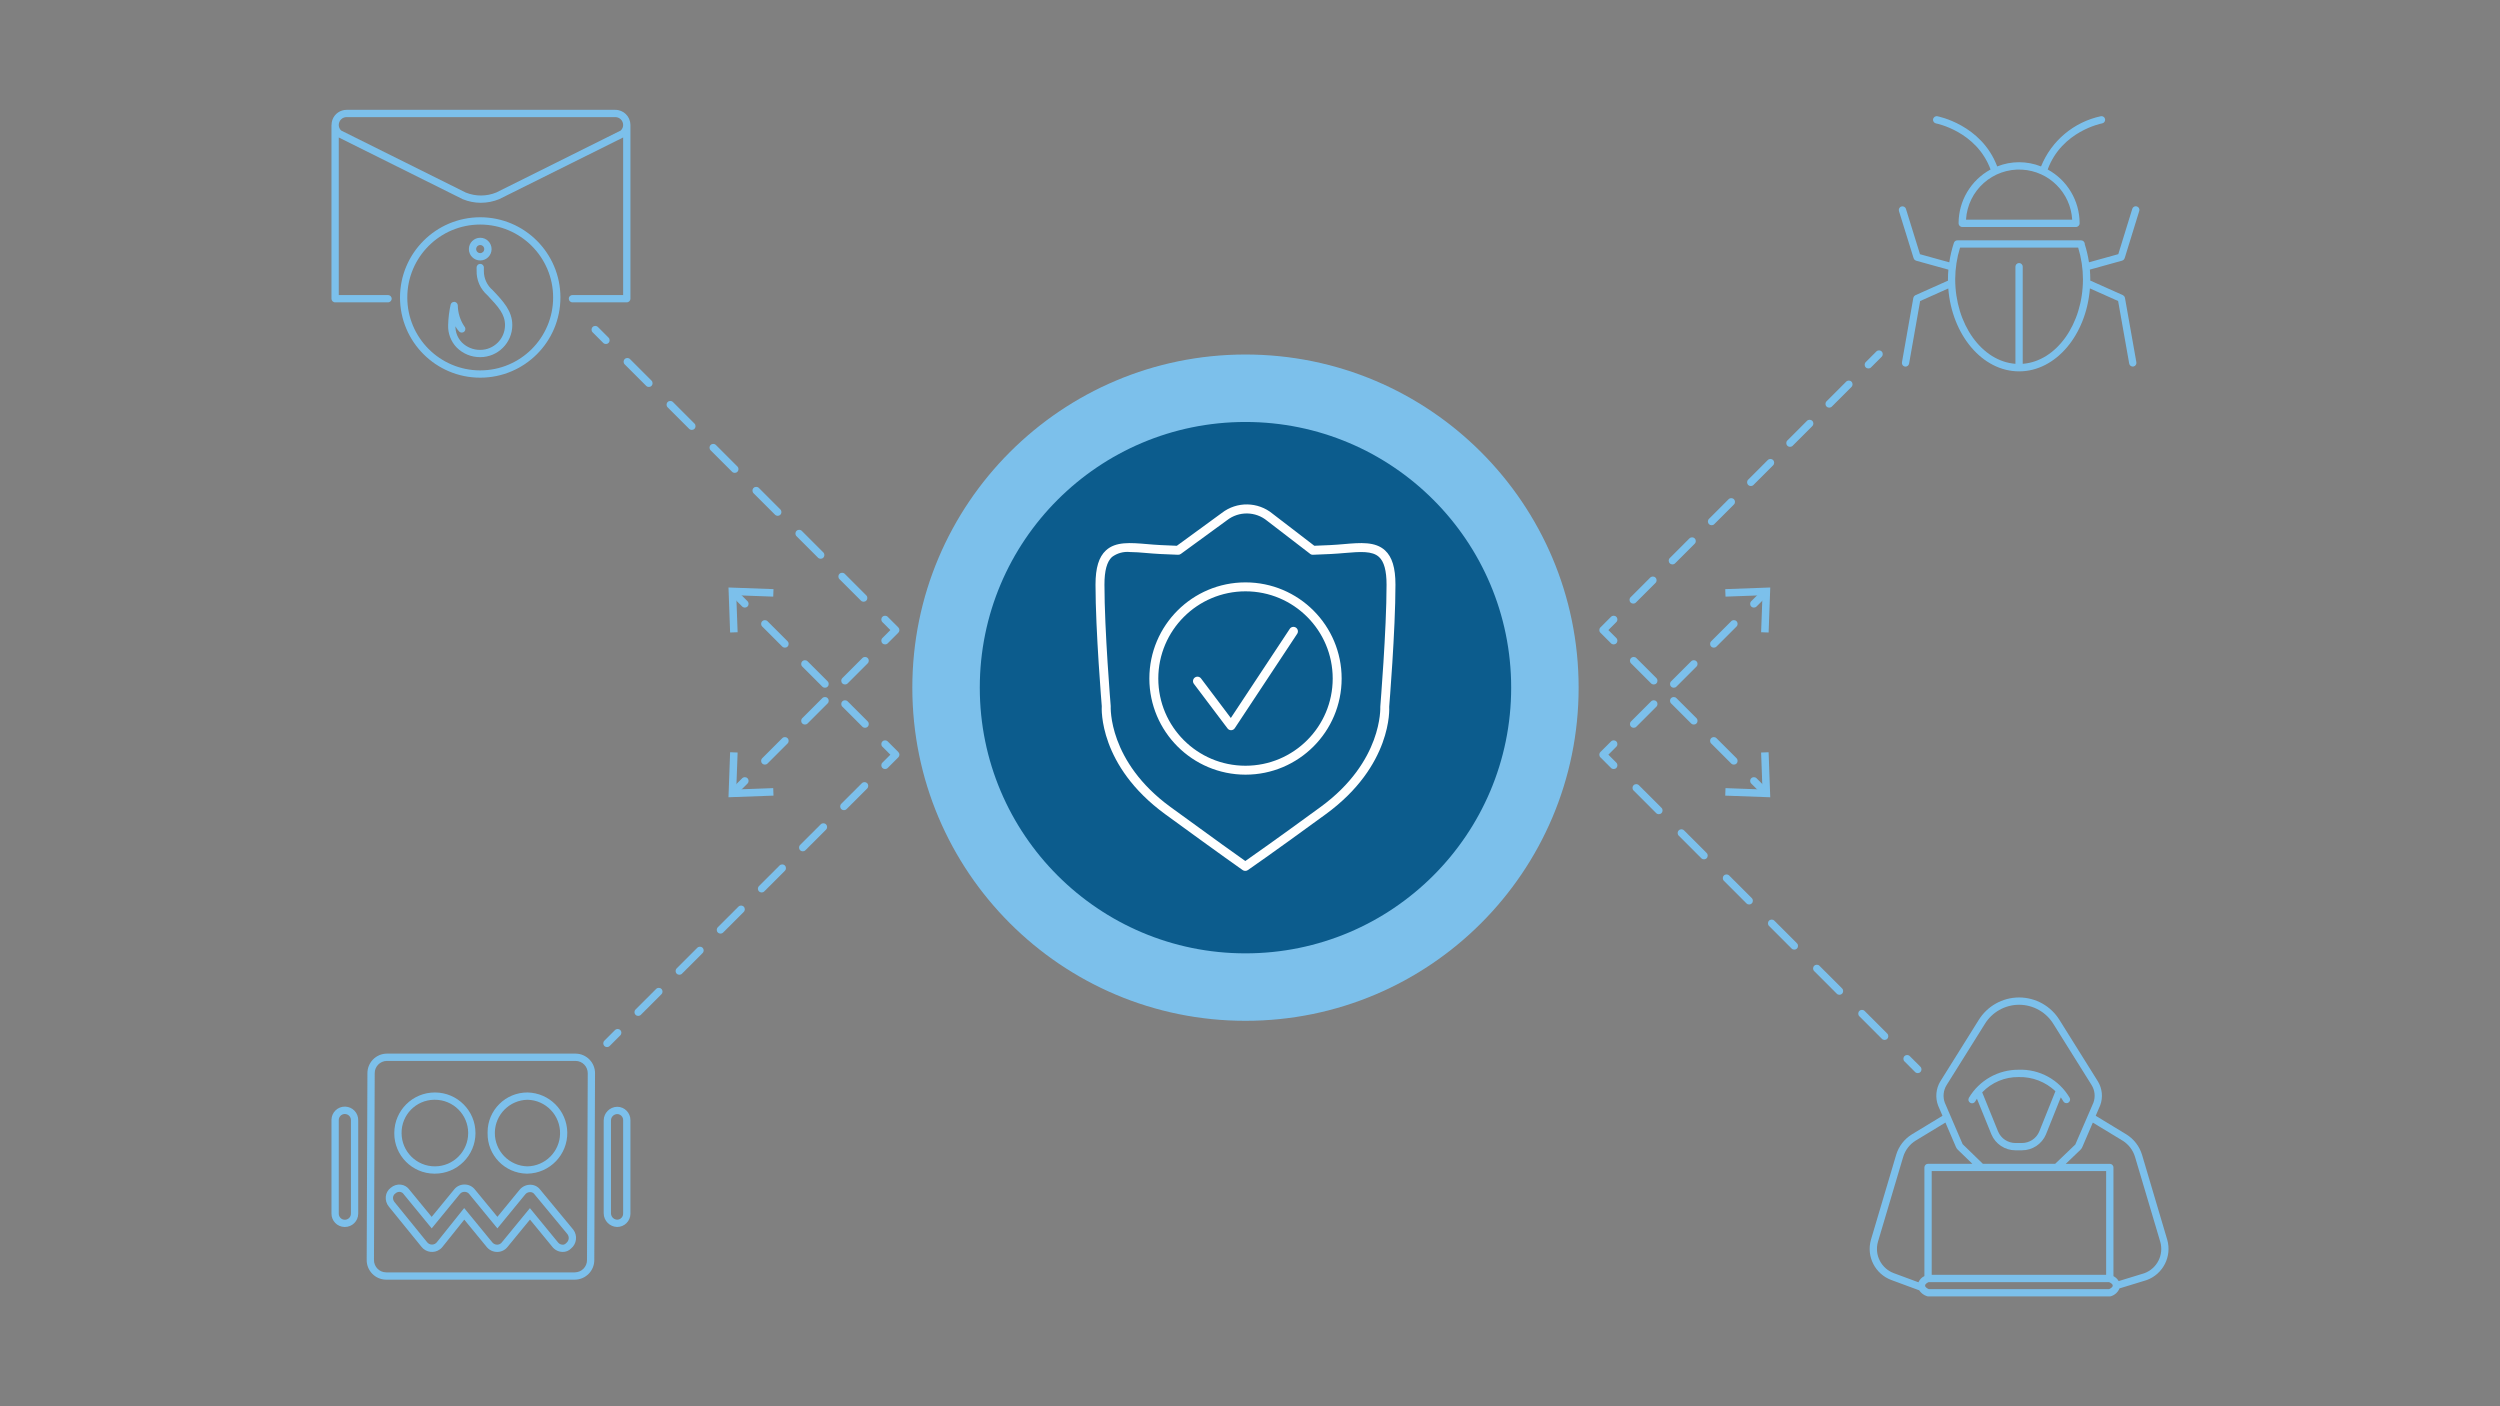 <?xml version="1.0" encoding="UTF-8"?><svg id="b" xmlns="http://www.w3.org/2000/svg" viewBox="0 0 1200 675"><rect x="0" y="0" width="1200" height="675" fill="#808080" stroke="none"/><g><circle cx="597.83" cy="330.078" r="159.912" fill="#7cc0eb"/><g><g><path d="M920.517,515.1c-.461,0-.922-.176-1.272-.527l-5.091-5.092c-.703-.703-.703-1.843,0-2.545,.703-.703,1.844-.703,2.545,0l5.091,5.092c.703,.703,.703,1.843,0,2.545-.352,.352-.812,.527-1.272,.527h-.001Z" fill="#7cc0eb"/><path d="M904.59,499.172c-.461,0-.921-.176-1.272-.527l-10.836-10.836c-.703-.702-.703-1.843,0-2.545,.703-.703,1.842-.703,2.545,0l10.836,10.836c.703,.702,.703,1.843,0,2.545-.352,.352-.812,.527-1.272,.527h-.001Zm-21.672-21.672c-.461,0-.921-.176-1.272-.527l-10.836-10.836c-.703-.702-.703-1.843,0-2.545,.703-.703,1.842-.703,2.545,0l10.836,10.836c.703,.702,.703,1.843,0,2.545-.352,.352-.812,.527-1.272,.527h-.001Zm-21.672-21.672c-.461,0-.921-.176-1.272-.527l-10.836-10.836c-.703-.702-.703-1.843,0-2.545,.703-.703,1.842-.703,2.545,0l10.836,10.836c.703,.702,.703,1.843,0,2.545-.352,.352-.812,.527-1.272,.527h-.001Zm-21.672-21.672c-.461,0-.921-.176-1.272-.527l-10.836-10.836c-.703-.702-.703-1.843,0-2.545,.703-.703,1.842-.703,2.545,0l10.836,10.836c.703,.702,.703,1.843,0,2.545-.352,.352-.812,.527-1.272,.527h-.001Zm-21.672-21.672c-.461,0-.921-.176-1.272-.527l-10.836-10.836c-.703-.702-.703-1.843,0-2.545,.703-.703,1.842-.703,2.545,0l10.836,10.836c.703,.702,.703,1.843,0,2.545-.352,.352-.812,.527-1.272,.527h-.001Zm-21.672-21.672c-.461,0-.921-.176-1.272-.527l-10.836-10.836c-.703-.702-.703-1.843,0-2.545,.703-.703,1.842-.703,2.545,0l10.836,10.836c.703,.702,.703,1.843,0,2.545-.352,.352-.812,.527-1.272,.527h-.001Z" fill="#7cc0eb"/><path d="M774.559,369.141c-.461,0-.921-.176-1.272-.527l-5.091-5.091c-.703-.702-.703-1.843,0-2.545l5.091-5.091c.703-.703,1.842-.703,2.545,0,.703,.702,.703,1.843,0,2.545l-3.817,3.818,3.817,3.818c.703,.702,.703,1.843,0,2.545-.352,.352-.812,.527-1.272,.527h-.001Z" fill="#7cc0eb"/><path d="M784.175,349.343c-.461,0-.921-.176-1.272-.527-.703-.702-.703-1.843,0-2.545l9.616-9.616c.703-.703,1.842-.703,2.545,0,.703,.702,.703,1.843,0,2.545l-9.616,9.616c-.352,.352-.812,.527-1.272,.527h-.001Zm19.231-19.231c-.461,0-.921-.176-1.272-.527-.703-.702-.703-1.843,0-2.545l9.616-9.616c.703-.703,1.842-.703,2.545,0,.703,.702,.703,1.843,0,2.545l-9.616,9.616c-.352,.352-.812,.527-1.272,.527h-.001Zm19.232-19.231c-.461,0-.921-.176-1.272-.527-.703-.702-.703-1.843,0-2.545l9.616-9.616c.703-.703,1.842-.703,2.545,0,.703,.702,.703,1.843,0,2.545l-9.616,9.616c-.352,.352-.812,.527-1.272,.527h-.001Z" fill="#7cc0eb"/><path d="M841.87,291.648c-.461,0-.921-.176-1.272-.527-.703-.702-.703-1.843,0-2.545l5.091-5.091c.703-.703,1.842-.703,2.545,0,.703,.702,.703,1.843,0,2.545l-5.091,5.091c-.352,.352-.812,.527-1.272,.527h-.001Z" fill="#7cc0eb"/><polygon points="848.937 303.603 845.337 303.475 845.987 285.736 828.246 286.384 828.118 282.783 849.724 281.999 848.937 303.603" fill="#7cc0eb"/></g><g><path d="M896.831,176.868c-.461,0-.921-.176-1.272-.527-.703-.702-.703-1.843,0-2.545l5.092-5.092c.703-.703,1.842-.703,2.545,0,.703,.702,.703,1.843,0,2.545l-5.092,5.092c-.352,.352-.812,.527-1.272,.527h-.001Z" fill="#7cc0eb"/><path d="M783.965,289.735c-.461,0-.921-.176-1.272-.527-.703-.702-.703-1.843,0-2.545l9.405-9.405c.703-.703,1.842-.703,2.545,0,.703,.702,.703,1.843,0,2.545l-9.405,9.405c-.352,.352-.812,.527-1.272,.527h-.001Zm18.811-18.811c-.461,0-.921-.176-1.272-.527-.703-.702-.703-1.843,0-2.545l9.406-9.406c.703-.703,1.842-.703,2.545,0,.703,.702,.703,1.843,0,2.545l-9.406,9.406c-.352,.352-.812,.527-1.272,.527h-.001Zm18.812-18.812c-.461,0-.921-.176-1.272-.527-.703-.702-.703-1.843,0-2.545l9.405-9.405c.703-.703,1.842-.703,2.545,0,.703,.702,.703,1.843,0,2.545l-9.405,9.405c-.352,.352-.812,.527-1.272,.527h-.001Zm18.812-18.812c-.461,0-.921-.176-1.272-.527-.703-.702-.703-1.843,0-2.545l9.405-9.405c.703-.703,1.842-.703,2.545,0,.703,.702,.703,1.843,0,2.545l-9.405,9.405c-.352,.352-.812,.527-1.272,.527h-.001Zm18.811-18.811c-.461,0-.921-.176-1.272-.527-.703-.702-.703-1.843,0-2.545l9.405-9.405c.703-.703,1.842-.703,2.545,0,.703,.702,.703,1.843,0,2.545l-9.405,9.405c-.352,.352-.812,.527-1.272,.527h-.001Zm18.812-18.812c-.461,0-.921-.176-1.272-.527-.703-.702-.703-1.843,0-2.545l9.405-9.405c.703-.703,1.842-.703,2.545,0,.703,.702,.703,1.843,0,2.545l-9.405,9.405c-.352,.352-.812,.527-1.272,.527h-.001Z" fill="#7cc0eb"/><path d="M774.559,309.322c-.461,0-.921-.176-1.272-.527l-5.091-5.091c-.703-.702-.703-1.843,0-2.545l5.091-5.091c.703-.703,1.842-.703,2.545,0,.703,.702,.703,1.843,0,2.545l-3.817,3.818,3.817,3.818c.703,.702,.703,1.843,0,2.545-.352,.352-.812,.527-1.272,.527h-.001Z" fill="#7cc0eb"/><path d="M832.255,367.018c-.461,0-.921-.176-1.272-.527l-9.616-9.616c-.703-.702-.703-1.843,0-2.545,.703-.703,1.842-.703,2.545,0l9.616,9.616c.703,.702,.703,1.843,0,2.545-.352,.352-.812,.527-1.272,.527h-.001Zm-19.232-19.231c-.461,0-.921-.176-1.272-.527l-9.616-9.616c-.703-.702-.703-1.843,0-2.545,.703-.703,1.842-.703,2.545,0l9.616,9.616c.703,.702,.703,1.843,0,2.545-.352,.352-.812,.527-1.272,.527h-.001Zm-19.231-19.231c-.461,0-.921-.176-1.272-.527l-9.616-9.616c-.703-.702-.703-1.843,0-2.545,.703-.703,1.842-.703,2.545,0l9.616,9.616c.703,.702,.703,1.843,0,2.545-.352,.352-.812,.527-1.272,.527h-.001Z" fill="#7cc0eb"/><path d="M846.961,381.725c-.461,0-.921-.176-1.272-.527l-5.091-5.091c-.703-.702-.703-1.843,0-2.545,.703-.703,1.842-.703,2.545,0l5.091,5.091c.703,.702,.703,1.843,0,2.545-.352,.352-.812,.527-1.272,.527h-.001Z" fill="#7cc0eb"/><polygon points="828.115 381.901 828.243 378.3 845.982 378.951 845.334 361.21 848.935 361.082 849.719 382.688 828.115 381.901" fill="#7cc0eb"/></g></g><g><circle cx="597.83" cy="330.078" r="127.532" fill="#0c5c8d"/><g id="c"><g id="d"><path d="M559.29,390.813c26.68,19.477,37.118,26.774,37.216,26.843,.734,.508,1.707,.508,2.441,0,.103-.073,10.755-7.37,37.444-26.856,31.948-23.321,30.502-50.722,30.421-51.558,.03-.36,3.003-36.491,3.003-58.611,0-8.087-1.592-13.299-5.002-16.452-4.676-4.29-11.686-3.711-19.803-3.003-2.051,.176-4.187,.356-6.388,.463h0c-2.6,.124-5.174,.245-7.748,.33l-20.018-15.371c-7.048-5.832-17.202-5.982-24.419-.36l-21.558,15.736c-2.603-.097-5.217-.212-7.842-.343-2.201-.107-4.337-.287-6.388-.463-8.125-.686-15.131-1.287-19.803,3.025-3.411,3.14-5.002,8.366-5.002,16.452,0,22.12,3.003,58.251,3.003,58.294-.077,1.154-1.506,28.555,30.442,51.876v-.002Zm-25.538-123.46c2.469-1.843,5.54-2.693,8.606-2.381,2.364,0,5.028,.227,7.932,.472,2.094,.176,4.29,.36,6.534,.472,2.892,.146,5.772,.269,8.64,.369,.483,.027,.96-.117,1.347-.408l22.158-16.174c5.699-4.435,13.715-4.312,19.275,.296l20.374,15.655c.418,.43,1.001,.66,1.6,.631,2.86-.103,5.74-.226,8.64-.369,2.252-.112,4.44-.296,6.534-.472,7.409-.622,13.248-1.115,16.538,1.909,2.437,2.235,3.617,6.581,3.617,13.299,0,21.944-2.977,57.916-3.003,58.572,0,.262,1.287,26.277-28.675,48.13-21.592,15.766-32.652,23.527-36.114,25.934-3.432-2.42-14.359-10.185-35.925-25.934-29.949-21.862-28.701-47.877-28.688-48.456-.03-.36-3.003-36.311-3.003-58.255-.004-6.71,1.175-11.038,3.612-13.291h0Z" fill="#fff"/><path d="M589.209,349.641c.405,.54,1.041,.858,1.716,.858h.051c.694-.024,1.333-.382,1.716-.961l29.958-45.32c.651-.99,.376-2.32-.614-2.971-.5-.328-1.114-.433-1.694-.29h0c-.567,.138-1.051,.505-1.339,1.012l-28.207,42.669-14.299-18.975c-.712-.947-2.056-1.138-3.003-.426-.946,.711-1.138,2.053-.429,3l16.144,21.403h0Z" fill="#fff"/><path d="M597.84,371.838c25.487,0,46.148-20.661,46.148-46.148s-20.661-46.148-46.148-46.148-46.148,20.661-46.148,46.148v.004c.028,25.475,20.674,46.118,46.148,46.144Zm0-88.002c23.118,0,41.858,18.741,41.858,41.858s-18.741,41.858-41.858,41.858-41.858-18.741-41.858-41.858h0c.026-23.107,18.751-41.832,41.858-41.858h0Z" fill="#fff"/></g></g></g><g><g><path d="M290.822,165.127c-.46,0-.921-.176-1.273-.527l-5.091-5.091c-.703-.702-.703-1.842,0-2.545s1.843-.703,2.546,0l5.091,5.091c.703,.702,.703,1.842,0,2.545-.352,.352-.812,.527-1.273,.527h0Z" fill="#7cc0eb"/><path d="M414.526,288.831c-.46,0-.921-.176-1.273-.527l-10.309-10.309c-.703-.702-.703-1.843,0-2.545,.703-.703,1.843-.703,2.546,0l10.309,10.309c.703,.702,.703,1.843,0,2.545-.352,.352-.812,.527-1.273,.527h0Zm-20.618-20.617c-.46,0-.921-.176-1.273-.527l-10.309-10.309c-.703-.702-.703-1.843,0-2.545,.703-.703,1.843-.703,2.546,0l10.309,10.309c.703,.702,.703,1.843,0,2.545-.352,.352-.812,.527-1.273,.527h0Zm-20.617-20.617c-.461,0-.921-.176-1.273-.527l-10.309-10.31c-.703-.703-.703-1.843,0-2.545,.704-.703,1.844-.702,2.546,0l10.309,10.31c.703,.703,.703,1.843,0,2.545-.352,.352-.812,.527-1.273,.527h0Zm-20.617-20.618c-.46,0-.921-.176-1.273-.527l-10.309-10.309c-.703-.702-.703-1.843,0-2.545,.703-.703,1.843-.703,2.546,0l10.309,10.309c.703,.702,.703,1.843,0,2.545-.352,.352-.812,.527-1.273,.527h0Zm-20.618-20.617c-.46,0-.921-.176-1.273-.527l-10.309-10.309c-.703-.702-.703-1.843,0-2.545,.703-.703,1.843-.703,2.546,0l10.309,10.309c.703,.702,.703,1.843,0,2.545-.352,.352-.812,.527-1.273,.527h0Zm-20.617-20.617c-.46,0-.921-.176-1.273-.527l-10.309-10.309c-.703-.702-.703-1.843,0-2.545,.703-.703,1.843-.703,2.546,0l10.309,10.309c.703,.702,.703,1.843,0,2.545-.352,.352-.812,.527-1.273,.527h0Z" fill="#7cc0eb"/><path d="M424.834,309.322c-.461,0-.921-.176-1.273-.527-.703-.703-.703-1.843,0-2.545l3.818-3.818-3.818-3.818c-.703-.702-.703-1.842,0-2.545s1.843-.703,2.546,0l5.091,5.091c.337,.337,.527,.795,.527,1.272s-.189,.936-.527,1.272l-5.091,5.091c-.352,.352-.812,.527-1.273,.527h0Z" fill="#7cc0eb"/><path d="M367.139,367.018c-.46,0-.921-.176-1.273-.527-.703-.702-.703-1.842,0-2.545l9.616-9.616c.703-.703,1.843-.703,2.546,0,.703,.702,.703,1.842,0,2.545l-9.616,9.616c-.352,.352-.812,.527-1.273,.527h0Zm19.232-19.231c-.46,0-.921-.176-1.273-.527-.703-.702-.703-1.842,0-2.545l9.616-9.616c.703-.703,1.843-.703,2.546,0,.703,.702,.703,1.842,0,2.545l-9.616,9.616c-.352,.352-.812,.527-1.273,.527h0Zm19.232-19.231c-.46,0-.921-.176-1.273-.527-.703-.702-.703-1.842,0-2.545l9.616-9.616c.703-.703,1.843-.703,2.546,0,.703,.702,.703,1.842,0,2.545l-9.616,9.616c-.352,.352-.812,.527-1.273,.527h0Z" fill="#7cc0eb"/><path d="M352.432,381.725c-.461,0-.921-.176-1.273-.527-.703-.703-.703-1.843,0-2.545l5.091-5.091c.704-.702,1.844-.702,2.546,0s.703,1.843,0,2.545l-5.091,5.091c-.352,.352-.812,.527-1.273,.527h0Z" fill="#7cc0eb"/><polygon points="350.456 361.079 354.057 361.207 353.407 378.946 371.147 378.298 371.275 381.899 349.669 382.683 350.456 361.079" fill="#7cc0eb"/></g><g><path d="M291.375,502.6c-.461,0-.921-.176-1.273-.527-.703-.703-.703-1.843,0-2.545l5.091-5.091c.704-.703,1.844-.703,2.546,0,.703,.703,.703,1.843,0,2.545l-5.091,5.091c-.352,.352-.812,.527-1.273,.527h0Z" fill="#7cc0eb"/><path d="M306.341,487.635c-.461,0-.921-.176-1.273-.527-.703-.703-.703-1.843,0-2.545l9.875-9.874c.704-.703,1.843-.702,2.546,0,.703,.703,.703,1.843,0,2.545l-9.875,9.874c-.352,.352-.812,.527-1.273,.527h0Zm19.749-19.749c-.46,0-.921-.176-1.273-.527-.703-.702-.703-1.843,0-2.545l9.874-9.874c.703-.703,1.843-.703,2.546,0,.703,.702,.703,1.843,0,2.545l-9.874,9.874c-.352,.352-.812,.527-1.273,.527h0Zm19.749-19.749c-.461,0-.921-.176-1.273-.527-.703-.703-.703-1.843,0-2.545l9.875-9.874c.704-.703,1.844-.702,2.546,0s.703,1.843,0,2.545l-9.875,9.874c-.352,.352-.812,.527-1.273,.527h0Zm19.749-19.749c-.461,0-.921-.176-1.273-.527-.703-.703-.703-1.843,0-2.545l9.875-9.874c.704-.703,1.844-.702,2.546,0s.703,1.843,0,2.545l-9.875,9.874c-.352,.352-.812,.527-1.273,.527h0Zm19.749-19.749c-.461,0-.921-.176-1.273-.527-.703-.703-.703-1.843,0-2.545l9.875-9.874c.704-.702,1.844-.702,2.546,0s.703,1.843,0,2.545l-9.875,9.874c-.352,.352-.812,.527-1.273,.527h0Zm19.749-19.749c-.461,0-.921-.176-1.273-.527-.703-.703-.703-1.843,0-2.545l9.875-9.874c.704-.703,1.843-.702,2.546,0,.703,.703,.703,1.843,0,2.545l-9.875,9.874c-.352,.352-.812,.527-1.273,.527h0Z" fill="#7cc0eb"/><path d="M424.834,369.141c-.461,0-.921-.176-1.273-.527-.703-.703-.703-1.843,0-2.545l3.818-3.818-3.818-3.818c-.703-.702-.703-1.842,0-2.545s1.843-.703,2.546,0l5.091,5.091c.337,.337,.527,.795,.527,1.272s-.189,.936-.527,1.272l-5.091,5.091c-.352,.352-.812,.527-1.273,.527h0Z" fill="#7cc0eb"/><path d="M415.219,349.343c-.461,0-.921-.176-1.273-.527l-9.616-9.616c-.703-.703-.703-1.843,0-2.545,.704-.703,1.843-.702,2.546,0l9.616,9.616c.703,.703,.703,1.843,0,2.545-.352,.352-.812,.527-1.273,.527h0Zm-19.232-19.231c-.461,0-.921-.176-1.273-.527l-9.616-9.616c-.703-.703-.703-1.843,0-2.545,.704-.703,1.843-.703,2.546,0l9.616,9.616c.703,.703,.703,1.843,0,2.545-.352,.352-.812,.527-1.273,.527h0Zm-19.232-19.231c-.461,0-.921-.176-1.273-.527l-9.616-9.616c-.703-.703-.703-1.843,0-2.545,.704-.702,1.844-.702,2.546,0l9.616,9.616c.703,.703,.703,1.843,0,2.545-.352,.352-.812,.527-1.273,.527h0Z" fill="#7cc0eb"/><path d="M357.523,291.648c-.46,0-.921-.176-1.273-.527l-5.091-5.091c-.703-.702-.703-1.842,0-2.545s1.843-.703,2.546,0l5.091,5.091c.703,.702,.703,1.842,0,2.545-.352,.352-.812,.527-1.273,.527h0Z" fill="#7cc0eb"/><polygon points="371.278 282.781 371.15 286.382 353.412 285.731 354.059 303.472 350.458 303.6 349.674 281.994 371.278 282.781" fill="#7cc0eb"/></g></g></g><g id="e"><g id="f"><path d="M160.856,145.123h25.396c.966,0,1.75-.784,1.75-1.75s-.784-1.75-1.75-1.75h-23.646V65.988l59.465,29.603,.119,.052c2.739,1.117,5.669,1.692,8.628,1.694,3.027-.008,6.023-.602,8.823-1.75l59.465-29.599v75.635h-24.35c-.966,0-1.75,.784-1.75,1.75s.784,1.75,1.75,1.75h26.1c.966,0,1.75-.784,1.75-1.75V59.916c0-.045-.021-.08-.024-.126-.086-3.961-3.343-7.115-7.305-7.073H166.435c-3.075-.026-5.831,1.892-6.874,4.785-.281,.786-.422,1.615-.416,2.45-.017,.065-.029,.13-.039,.196v83.227c0,.966,.784,1.75,1.75,1.75v-.002Zm1.988-86.432c.541-1.511,1.987-2.507,3.591-2.474h128.842c1.604-.032,3.05,.964,3.591,2.474,.531,1.393,.158,2.969-.942,3.976l-59.72,29.736c-4.689,1.914-9.939,1.922-14.633,.024l-59.787-29.761c-1.099-1.007-1.472-2.583-.942-3.976h0Z" fill="#7cc0eb"/><path d="M192.006,142.785c0,21.263,17.237,38.5,38.5,38.5s38.5-17.237,38.5-38.5-17.237-38.5-38.5-38.5c-21.253,.023-38.477,17.247-38.5,38.5h0Zm73.5,0c0,19.33-15.67,35-35,35s-35-15.67-35-35,15.67-35,35-35c19.321,.021,34.979,15.679,35,35Z" fill="#7cc0eb"/><path d="M225.06,119.559c-.008,3.01,2.426,5.456,5.435,5.463,3.01,.008,5.456-2.426,5.463-5.435,.008-3.01-2.426-5.456-5.435-5.463h-.017c-3.003,.002-5.438,2.433-5.446,5.436h0Zm5.446-1.936c1.071,.004,1.936,.875,1.932,1.946s-.875,1.936-1.946,1.932c-1.069-.004-1.934-.873-1.932-1.942,.006-1.071,.875-1.936,1.946-1.935h0Z" fill="#7cc0eb"/><path d="M232.256,130.059v-1.659c0-.966-.784-1.75-1.75-1.75s-1.75,.784-1.75,1.75l.024,1.379c-.165,4.551,1.73,8.935,5.159,11.931,5.408,5.694,8.467,9.17,8.467,14.374-.019,6.559-5.341,11.865-11.9,11.865-3.292,.037-6.46-1.25-8.796-3.57-2.016-2.083-3.132-4.875-3.108-7.774,.468,.931,1.074,1.786,1.799,2.534,.684,.683,1.793,.683,2.476-.002s.683-1.793-.002-2.476c-1.995-2.983-3.082-6.481-3.129-10.069-.032-.966-.84-1.723-1.806-1.692-.788,.026-1.461,.575-1.645,1.342-.705,3.215-1.102,6.489-1.187,9.779-.16,4.001,1.318,7.895,4.092,10.784,2.995,2.997,7.068,4.665,11.305,4.63,8.492,0,15.381-6.873,15.4-15.365,0-6.856-4.368-11.455-9.432-16.8-2.701-2.295-4.245-5.668-4.218-9.212h.001Z" fill="#7cc0eb"/></g></g><g id="g"><g id="h"><path d="M296.191,588.949c3.526,.018,6.398-2.826,6.416-6.352v-44.857c.058-3.523-2.751-6.427-6.275-6.485-.047,0-.094,0-.141,0-3.525,.107-6.348,2.959-6.419,6.486v44.72c.069,3.528,2.892,6.382,6.419,6.489h0Zm-2.919-51.21c.042-1.606,1.315-2.907,2.919-2.986,1.593-.018,2.899,1.258,2.917,2.851,0,.045,0,.09-.002,.135v44.719c.056,1.594-1.19,2.931-2.784,2.987-.044,.002-.088,.002-.131,.002-1.606-.078-2.879-1.382-2.919-2.989v-44.719h0Z" fill="#7cc0eb"/><path d="M165.522,588.949c3.528,.018,6.402-2.827,6.42-6.355v-44.854c.083-3.544-2.723-6.484-6.267-6.567-3.544-.083-6.484,2.723-6.567,6.267-.002,.1-.002,.2,0,.3v44.72c-.058,3.525,2.753,6.43,6.278,6.488,.046,0,.092,0,.137,0h0Zm-2.916-51.208c-.056-1.611,1.205-2.962,2.816-3.018s2.963,1.205,3.018,2.816c.002,.067,.002,.135,0,.202v44.72c.056,1.611-1.205,2.963-2.816,3.018-1.611,.056-2.963-1.205-3.018-2.816-.002-.067-.002-.135,0-.202v-44.72h0Z" fill="#7cc0eb"/><path d="M253.18,563.354c10.761-.204,19.319-9.093,19.115-19.854-.199-10.474-8.641-18.917-19.115-19.115-10.552-.018-19.121,8.522-19.139,19.074,0,.143,.001,.285,.004,.428-.199,10.55,8.192,19.265,18.743,19.464,.131,.002,.261,.004,.392,.003h0Zm0-35.469c8.828,.185,15.835,7.491,15.65,16.319-.179,8.568-7.082,15.471-15.65,15.65-8.828-.185-15.835-7.491-15.65-16.319,.179-8.568,7.082-15.471,15.65-15.65h0Z" fill="#7cc0eb"/><path d="M202.269,598.413c2.155,2.815,6.184,3.35,8.999,1.194,.43-.329,.817-.712,1.151-1.138l10.437-13.045,10.654,12.988c1.253,1.623,3.201,2.555,5.25,2.513,1.922-.023,3.728-.926,4.9-2.45l10.731-13.079,10.672,13.009c1.175,1.552,2.999,2.479,4.945,2.513,1.534,.06,3.021-.531,4.095-1.628,2.727-2.24,3.204-6.231,1.081-9.051l-15.848-19.159c-1.082-1.47-2.782-2.357-4.606-2.405-2.014-.062-3.946,.795-5.25,2.331l-10.724,13.079-10.699-12.999c-1.201-1.599-3.089-2.533-5.089-2.516h0c-1.971-.021-3.836,.887-5.036,2.45l-10.728,13.079-10.647-12.982c-.957-1.388-2.466-2.295-4.14-2.489-1.739-.201-3.483,.334-4.809,1.477-1.352,.986-2.23,2.492-2.422,4.155-.2,1.795,.345,3.592,1.508,4.973l15.575,19.177v.003Zm-12.463-25.574c.519-.472,1.192-.739,1.894-.749,.103,0,.206,.005,.308,.017,.729,.096,1.378,.508,1.774,1.127l13.433,16.38,13.489-16.45c.539-.707,1.386-1.112,2.275-1.089,.92-.018,1.79,.416,2.328,1.162l13.437,16.38,13.419-16.362c.599-.707,1.493-1.095,2.418-1.05,.785,.015,1.515,.406,1.963,1.05l15.827,19.124c.981,1.305,.771,3.15-.48,4.2l-.217,.189c-.426,.483-1.056,.735-1.698,.679-.866-.037-1.67-.464-2.184-1.162l-13.433-16.38-13.496,16.45c-.513,.657-1.288,1.055-2.121,1.089-.965,.033-1.887-.399-2.478-1.162l-13.457-16.419-13.174,16.475c-1.059,1.256-2.936,1.415-4.192,.356-.15-.127-.288-.268-.41-.422l-15.635-19.25c-.554-.64-.819-1.482-.731-2.324,.095-.755,.511-1.432,1.141-1.859h0Z" fill="#7cc0eb"/><path d="M208.688,563.354c10.761,.031,19.509-8.667,19.54-19.428,.031-10.761-8.667-19.509-19.428-19.54s-19.509,8.667-19.54,19.428v.073c-.076,10.676,8.518,19.391,19.193,19.467h.235Zm0-35.469c8.828-.031,16.009,7.1,16.04,15.928,.031,8.828-7.1,16.009-15.928,16.04-8.828,.031-16.009-7.1-16.04-15.928v-.038c-.095-8.742,6.915-15.906,15.658-16.001,.09,0,.18,0,.271,0h-.001Z" fill="#7cc0eb"/><path d="M185.301,614.237h90.674c5.178-.06,9.332-4.297,9.289-9.475l.35-89.547c.045-5.179-4.11-9.418-9.289-9.478h-90.671c-5.179,.058-9.335,4.295-9.292,9.474l-.35,89.548c-.043,5.179,4.111,9.416,9.289,9.478h0Zm-5.439-99.022c-.047-3.249,2.544-5.922,5.792-5.978h90.671c3.247,.056,5.837,2.727,5.792,5.974l-.35,89.548c.047,3.249-2.544,5.922-5.793,5.978h-90.674c-3.247-.056-5.837-2.727-5.792-5.975l.353-89.547h.001Z" fill="#7cc0eb"/></g></g><g id="i"><g id="j"><path d="M929.298,59.25c.196,.035,19.404,3.777,26.173,22.103-9.468,5.151-15.359,15.069-15.351,25.848,0,.966,.784,1.75,1.75,1.75h54.6c.966,0,1.75-.784,1.75-1.75,.013-10.776-5.871-20.695-15.334-25.851,6.786-18.459,25.956-22.092,26.155-22.127,.95-.175,1.579-1.088,1.403-2.039-.172-.929-1.05-1.555-1.984-1.412-12.998,2.758-23.775,11.796-28.756,24.115-6.756-2.697-14.29-2.697-21.046,0-7.571-20.076-28.522-24.052-28.739-24.09-.952-.169-1.861,.465-2.03,1.417s.465,1.861,1.417,2.03h0l-.01,.007h.002Zm65.352,46.199h-50.96c.808-14.072,12.871-24.825,26.944-24.016,12.943,.743,23.273,11.073,24.016,24.016Z" fill="#7cc0eb"/><path d="M918.532,123.965c0,.038,.053,.056,.067,.091,.107,.31,.302,.582,.56,.784,.031,.021,.063,.028,.095,.049,.148,.106,.311,.188,.483,.245l15.484,4.291c-.133,1.519-.207,3.035-.207,4.55,0,.245,.024,.479,.028,.721l-15.641,7c-.05,.032-.098,.067-.144,.105-.092,.052-.179,.113-.259,.182-.093,.077-.177,.164-.252,.259-.059,.081-.111,.167-.158,.256-.06,.111-.105,.228-.136,.35,0,.052-.049,.095-.06,.147l-5.46,30.93c-.168,.945,.456,1.849,1.4,2.026,.101,.02,.205,.029,.308,.028,.847-.002,1.571-.611,1.719-1.445l5.299-30.03,13.51-6.044c1.761,22.316,16.334,39.791,34.003,39.791s32.253-17.5,33.985-39.816l13.535,6.045,5.323,30.03c.149,.833,.872,1.44,1.719,1.442,.103,0,.207-.008,.308-.028,.951-.169,1.585-1.076,1.417-2.026l-5.485-30.943c0-.052-.046-.095-.059-.144-.031-.121-.076-.239-.133-.35-.049-.093-.105-.182-.168-.266-.144-.177-.318-.328-.514-.444-.049-.028-.08-.07-.133-.095l-15.662-7c0-.234,.028-.462,.028-.7,0-1.512-.08-3.027-.21-4.55l15.512-4.305c.173-.055,.337-.137,.483-.245,.031-.021,.063-.024,.095-.049,.258-.204,.453-.477,.563-.788,0-.035,.049-.052,.063-.087l7-22.677c.285-.924-.233-1.904-1.157-2.189s-1.904,.233-2.189,1.157l-6.72,21.773-14.07,3.906c-.45-2.952-1.128-5.865-2.03-8.711v-.084c0-.966-.784-1.75-1.75-1.75h-59.395c-.757,0-1.428,.488-1.663,1.207-.995,3.051-1.736,6.179-2.216,9.352l-14.056-3.899-6.748-21.756c-.29-.924-1.274-1.438-2.198-1.148s-1.438,1.274-1.148,2.198l7.035,22.656v-.002Zm22.287-5.11h56.7c1.504,4.898,2.277,9.99,2.296,15.113,0,21.7-12.821,39.448-28.91,40.663v-46.627c0-.966-.784-1.75-1.75-1.75s-1.75,.784-1.75,1.75v46.627c-16.1-1.215-28.91-18.963-28.91-40.663,.028-5.124,.811-10.217,2.324-15.113h0Z" fill="#7cc0eb"/></g></g><g id="k"><g id="l"><path d="M945.762,529.372c.254,.135,.538,.206,.826,.207,.645,0,1.238-.353,1.543-.921,.049-.087,.312-.563,.798-1.267l6.94,17.098c1.957,4.645,6.509,7.663,11.55,7.658h3.087c5.03,.015,9.58-2.984,11.55-7.612,0-.035,.028-.07,.042-.105l7.084-17.696c.435,.594,.829,1.217,1.179,1.866,.459,.851,1.52,1.168,2.371,.71,.814-.439,1.146-1.435,.758-2.274-5.041-8.738-14.511-13.959-24.591-13.559-9.788-.052-18.868,5.092-23.856,13.514-.462,.849-.149,1.912,.7,2.374,.006,.003,.012,.006,.018,.01v-.003Zm23.14-12.379c6.57-.189,12.944,2.256,17.703,6.79l-7.731,19.285-.024,.06c-1.409,3.352-4.694,5.528-8.33,5.519h-3.098c-3.64,.006-6.928-2.172-8.34-5.527l-7.627-18.788c4.546-4.76,10.866-7.418,17.448-7.339h0Z" fill="#7cc0eb"/><path d="M907.92,614.436l9.272,3.427c2.149,.808,3.322,1.239,4.025,1.477,.878,1.343,2.19,2.344,3.717,2.835,.141,.045,.286,.074,.434,.084l.486,.024h86.859c.183,0,.365-.031,.539-.088,1.866-.574,3.375-1.955,4.113-3.762l13.055-3.997c7.871-2.882,12.17-11.363,9.842-19.415l-12.075-40.687c-1.231-4.118-3.941-7.636-7.609-9.877l-14.637-8.883,2.177-5.068c1.397-3.818,.964-8.065-1.176-11.522l-18.305-29.27c-4.126-6.759-11.461-10.896-19.38-10.931h-.175c-7.919,.035-15.253,4.172-19.38,10.931l-18.305,29.27c-2.164,3.524-2.569,7.854-1.095,11.718l2.1,4.875-14.648,8.883c-3.665,2.241-6.372,5.757-7.602,9.873l-12.086,40.691c-2.326,8.054,1.978,16.534,9.853,19.411h0Zm104.461,4.348h-86.562c-.469-.199-1.778-.833-1.778-1.711,0-.802,1.151-1.421,1.715-1.652h86.601c.56,.227,1.75,.851,1.75,1.662s-1.155,1.445-1.726,1.701Zm-1.428-56.661v49.794h-83.741v-49.801l83.741,.007h0Zm7.802-14.672c2.926,1.79,5.086,4.599,6.066,7.885l12.096,40.698c1.81,6.248-1.505,12.834-7.602,15.102l-12.345,3.784c-.6-1.013-1.472-1.837-2.517-2.38v-52.15c0-.966-.784-1.75-1.75-1.75h-21.133l7-6.702c.402-.377,.722-.833,.938-1.34l5.051-11.75,14.196,8.603h0Zm-84.389-26.6l18.305-29.274c3.489-5.734,9.7-9.251,16.412-9.293h.175c6.71,.04,12.921,3.554,16.412,9.285l18.305,29.274c1.572,2.544,1.887,5.67,.854,8.477l-8.677,20.048-9.656,9.247h-34.734l-9.702-9.426-8.554-19.89c-1.026-2.801-.709-5.919,.861-8.456v.007h0Zm-32.942,75.184l12.096-40.701c.981-3.287,3.142-6.096,6.069-7.886l14.213-8.624,5.047,11.739c.213,.501,.527,.953,.924,1.326l6.958,6.727h-21.27c-.966,0-1.75,.784-1.75,1.75v52.15c-1.28,.621-2.297,1.678-2.867,2.982-.609-.224-1.4-.511-2.429-.903l-9.296-3.441c-6.139-2.236-9.501-8.841-7.696-15.12h.001Z" fill="#7cc0eb"/></g></g></svg>